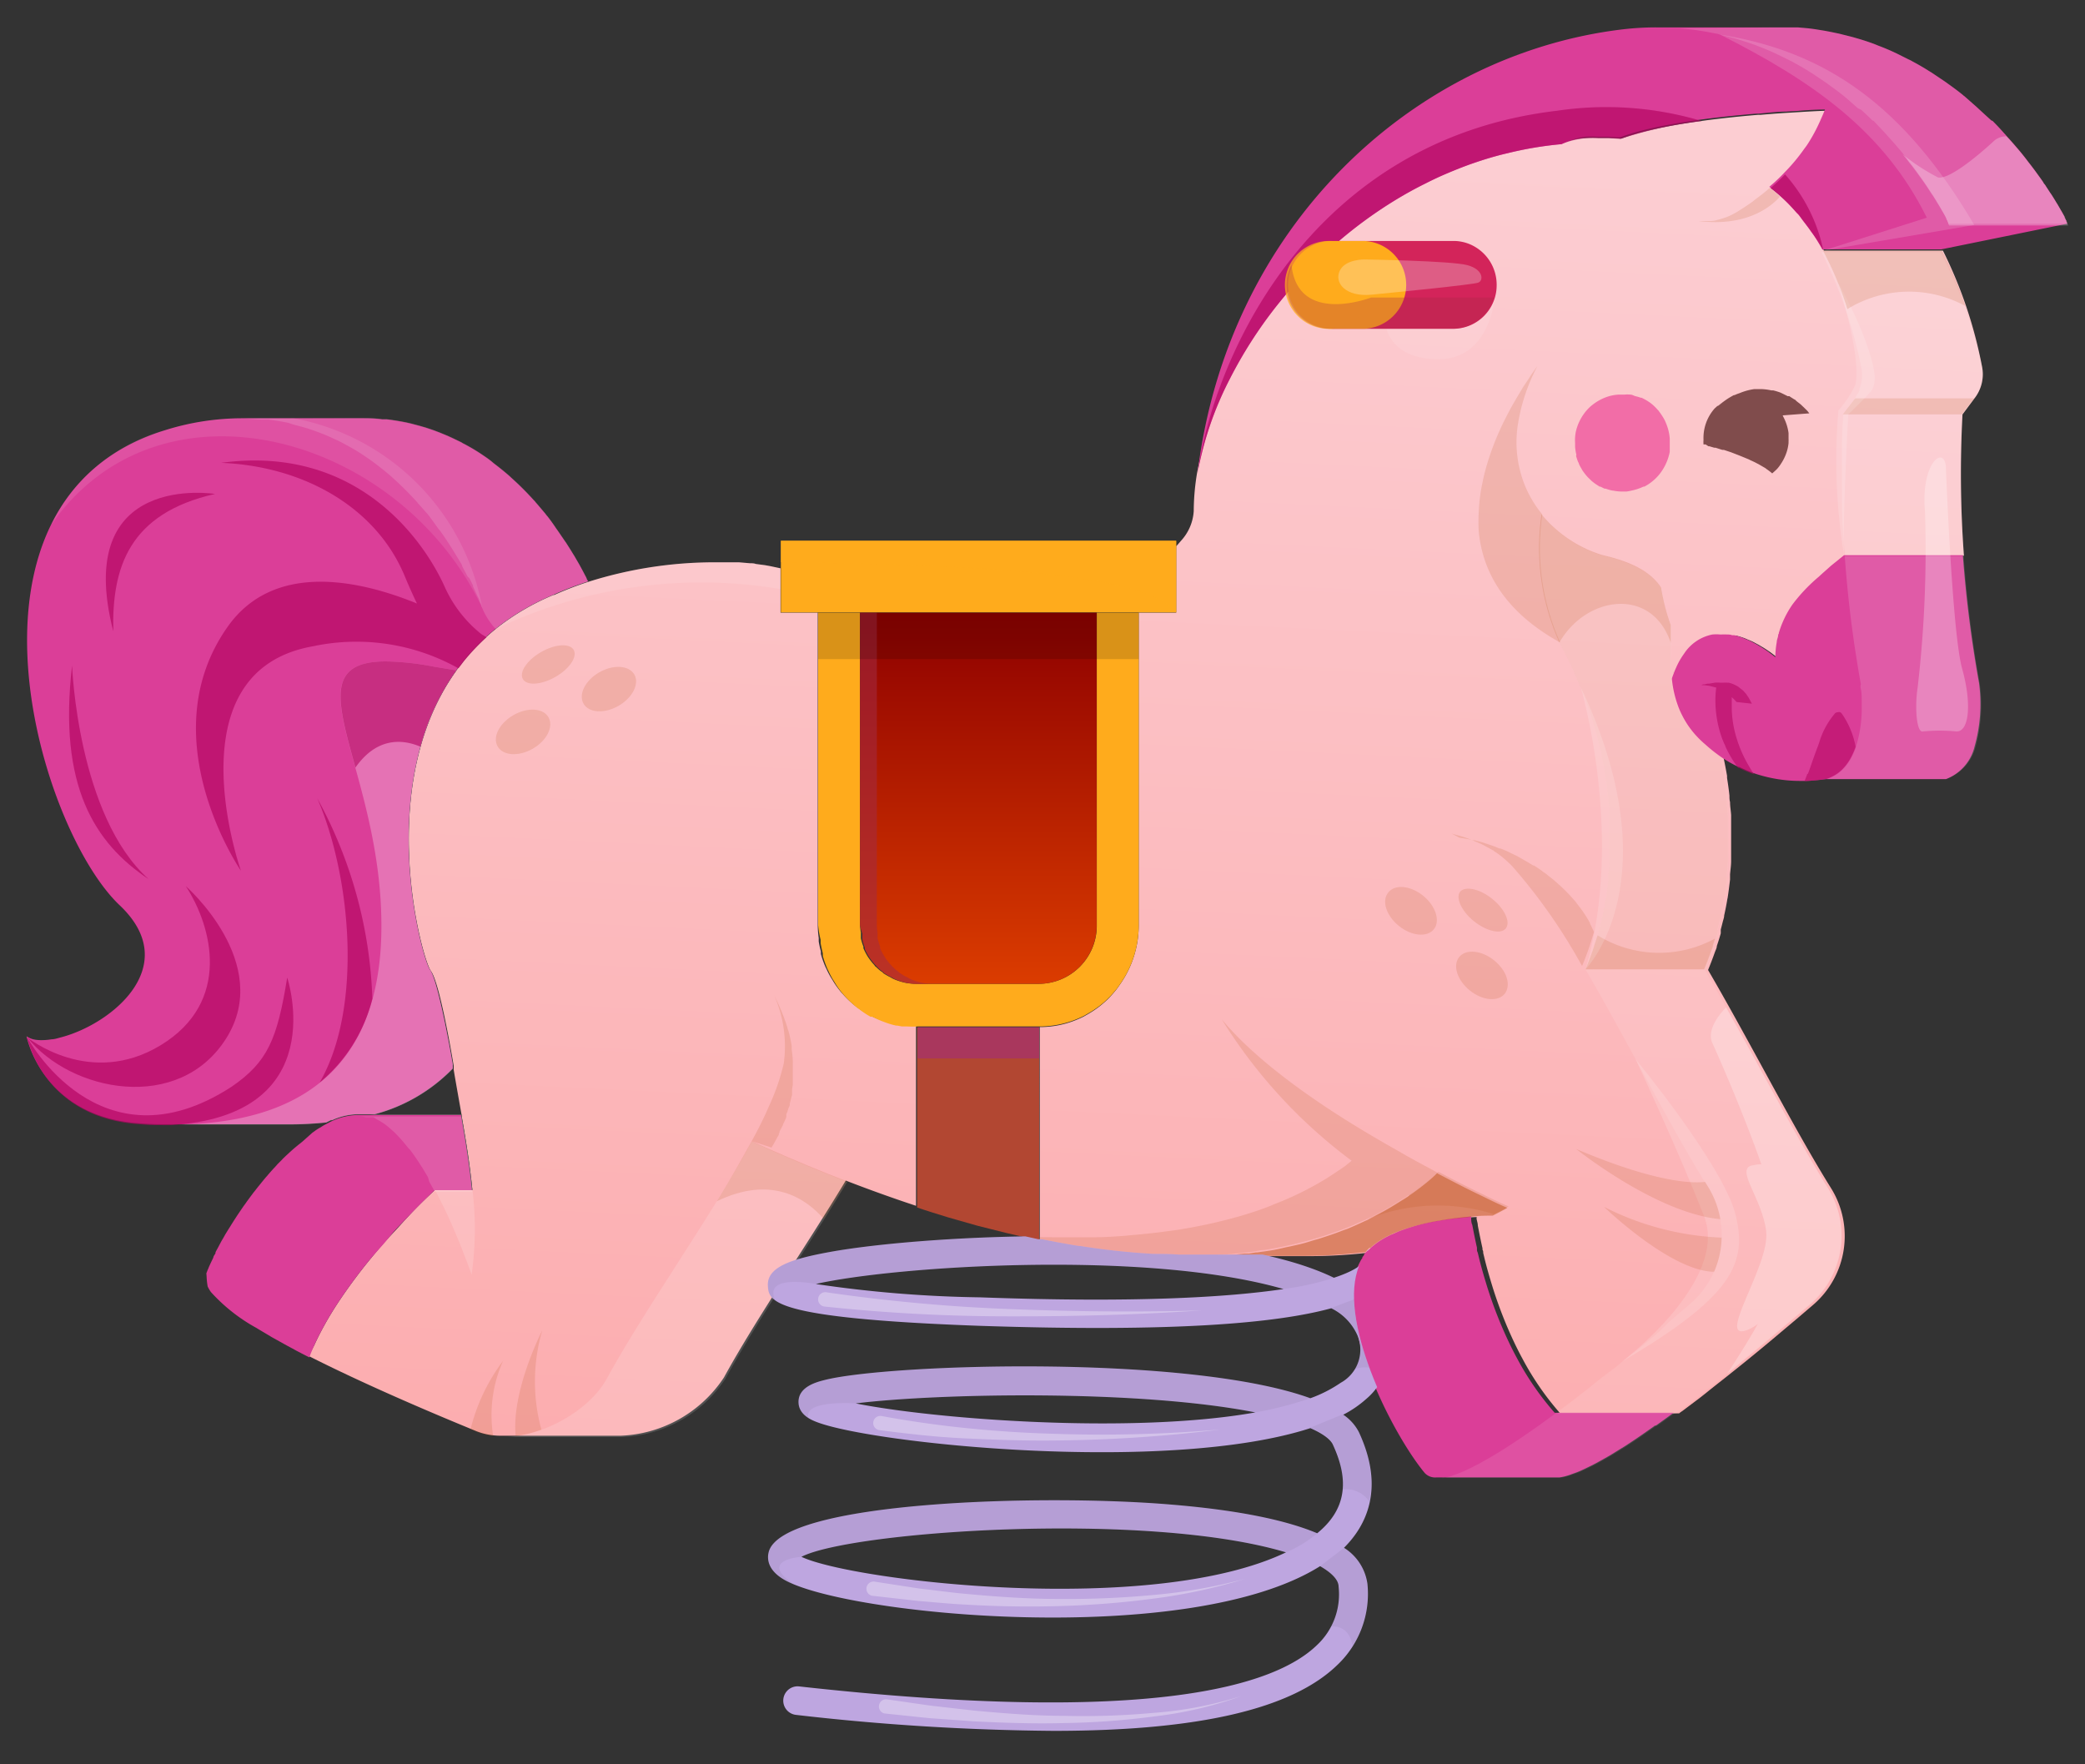 <?xml version="1.0" encoding="UTF-8"?> <svg xmlns="http://www.w3.org/2000/svg" xmlns:xlink="http://www.w3.org/1999/xlink" id="Слой_1" data-name="Слой 1" viewBox="0 0 173.58 146.85"><rect x="0" y="0" width="173.58" height="146.85" fill="#333333" stroke="none"/> <defs> <style>.cls-1{fill:none;}.cls-2{fill:url(#Безымянный_градиент_340);}.cls-3{fill:url(#Безымянный_градиент_329);}.cls-4{opacity:0.15;}.cls-5{fill:#b54805;}.cls-6{fill:#fff;}.cls-7{fill:#5d5d5d;}.cls-8{fill:#db3e98;}.cls-9{opacity:0.27;}.cls-10{fill:#ffab1c;}.cls-11{fill:url(#Безымянный_градиент_308);}.cls-12{opacity:0.55;}.cls-13{fill:#a32943;}.cls-14{fill:#b24732;}.cls-15{opacity:0.45;}.cls-16{opacity:0.1;}.cls-17{opacity:0.05;}.cls-18{opacity:0.7;}.cls-19{fill:#b50563;}.cls-20{fill:#804c4c;}.cls-21{fill:#f26da7;}.cls-22{opacity:0.6;}.cls-23{opacity:0.62;}.cls-24{fill:#d3245a;}.cls-25{opacity:0.75;}.cls-26{opacity:0.3;}.cls-27{fill:#a32980;}.cls-28{clip-path:url(#clip-path);}.cls-29{fill:#bea6e0;}.cls-30{opacity:0.32;}.cls-31{opacity:0.26;}</style> <linearGradient id="Безымянный_градиент_340" x1="127.91" y1="13.78" x2="122.21" y2="133.54" gradientUnits="userSpaceOnUse"> <stop offset="0" stop-color="#fccdd2"></stop> <stop offset="1" stop-color="#fcaaac"></stop> </linearGradient> <linearGradient id="Безымянный_градиент_329" x1="55.67" y1="10.34" x2="49.96" y2="130.1" xlink:href="#Безымянный_градиент_340"></linearGradient> <linearGradient id="Безымянный_градиент_308" x1="81.46" y1="81.92" x2="81.46" y2="50.98" gradientUnits="userSpaceOnUse"> <stop offset="0" stop-color="#db3c00"></stop> <stop offset="1" stop-color="#8e0000"></stop> </linearGradient> <clipPath id="clip-path"> <path class="cls-1" d="M62.58,95h0l1.35.61h0q3.42,1.51,6.6,2.74,3,1.17,5.85,2.1h0l.56.18-.59-.18c.88.29,1.73.55,2.57.81l.84.24,1.65.47,1,.25,1.43.36,1,.23,1,.22.58.13.12,0h0l.18,0h0c.93.19,1.83.35,2.71.5l.4.07h.07l-.37-.07a61.08,61.08,0,0,0,6.43.72h0c.75,0,1.46,0,2.17.06l.58,0h0l.5,0v0h9.39a43.48,43.48,0,0,0,5.14-.32A2.73,2.73,0,0,1,114,104h0a2.71,2.71,0,0,0-.24.25l0,0h0l-.09.1,0,.07-.07.09-.07.09,0,.06-.06.09a1.07,1.07,0,0,0-.11.19c-2.26,4.12,2,13,4.87,17v24.58H61.8V96.42C62.06,96,62.34,95.49,62.58,95Z"></path> </clipPath> </defs> <title>toy</title> <path class="cls-2" d="M89.36,85a8.47,8.47,0,0,0,.87-.38l.5-.29a8.23,8.23,0,0,0,.78-.53,9.63,9.63,0,0,0,.83-.73l0,0c.18-.2.36-.4.53-.61s.24-.32.36-.49A8.55,8.55,0,0,0,94.8,77V51h3.12V45.47c.14-.14.26-.29.39-.44a4,4,0,0,0,1.07-2.48,19.66,19.66,0,0,1,.28-3.19,27.9,27.9,0,0,1,2.67-7.82,36.47,36.47,0,0,1,3.93-6.13c.36-.45.73-.9,1.12-1.35s.71-.8,1.08-1.2,1-1,1.47-1.46,1-.95,1.54-1.4a36.5,36.5,0,0,1,4.6-3.34c.41-.25.83-.49,1.25-.73s.84-.45,1.28-.67.87-.43,1.31-.63c.79-.35,1.61-.67,2.44-1l.28-.11q.7-.24,1.41-.45c.48-.14,1-.27,1.44-.38h0c.65-.16,1.3-.29,2-.41l.5-.08c.67-.11,1.34-.2,2-.26h0a6.63,6.63,0,0,1,2.16-.46,9.39,9.39,0,0,1,.95,0h0l.88,0,1,.06h0l.26-.09c2.79-1,7.41-1.58,11.12-1.89l.2,0c.81-.07,1.59-.13,2.28-.17l1-.06c1.25-.08,2.08-.11,2.24-.11-.11.29-.23.57-.36.85a1.11,1.11,0,0,1-.07.16,13.75,13.75,0,0,1-1,1.85c-.1.16-.22.31-.33.46h0a15,15,0,0,1-1.55,1.86,15.34,15.34,0,0,1-1.32,1.25h0a14.1,14.1,0,0,1,2.13,2c.08.1.18.18.27.28l.14.19.16.22.06.08,0,0c.22.29.44.56.65.87.33.49.65,1,1,1.57h9.9A37.08,37.08,0,0,1,165,30.48a3.25,3.25,0,0,1-.62,2.68l-1,1.34a93,93,0,0,0,.12,11.76h-9.89l-1.09.88c-.35.29-.7.59-1,.9a14,14,0,0,0-2.09,2.37,8.29,8.29,0,0,0-1.13,2.36h0v0h0l0,.06c0,.08-.05.16-.07.24s-.08.29-.1.45a7.49,7.49,0,0,0-.12,1.27l0,0-.1-.08-.09-.08-.26-.2-.17-.13-.34-.23-.25-.16-.41-.24-.3-.16a4.12,4.12,0,0,0-.52-.24l-.3-.13a6,6,0,0,0-.72-.22l-.18,0c-.14,0-.29,0-.43-.06h0a3.44,3.44,0,0,0-.45,0h-.11a3.56,3.56,0,0,0-.65,0h0a3.8,3.8,0,0,0-.77.24,3.88,3.88,0,0,0-1.09.75,4.53,4.53,0,0,0-.5.61h0a.56.56,0,0,0,0,.08,6.63,6.63,0,0,0-.62,1.1c-.12.26-.22.54-.33.84,0,.05,0,.09,0,.14a9.1,9.1,0,0,0,.61,2.48,12.73,12.73,0,0,1-.66-5.57c-.08,2.55-.27,5.37,2.2,7.93h0c.14.15.29.29.44.43l.22.19a13,13,0,0,0,1.26,1c.11.5.2,1,.29,1.5,0,.06,0,.12,0,.18.08.49.15,1,.2,1.47,0,.18,0,.36.05.54,0,.37.07.73.09,1.09,0,.21,0,.41,0,.62s0,.67,0,1,0,.41,0,.62l0,1c0,.19,0,.38,0,.57,0,.38-.06.75-.09,1.12,0,.15,0,.29,0,.43-.06.52-.12,1-.2,1.52a2.38,2.38,0,0,0-.05.26c-.07.41-.15.81-.24,1.21,0,.17-.07.34-.11.5s-.11.44-.17.66a.85.85,0,0,0,0,.17.83.83,0,0,0,0,.15c-.1.36-.21.71-.33,1.06,0,.17-.1.34-.16.51-.18.51-.37,1-.57,1.49h0l0,0c3.5,6,7.18,13.27,10.23,18.15a7.55,7.55,0,0,1-1.44,9.69l-1.3,1.11-.45.38-.94.79-.58.49-.9.75-.63.52-.92.75-.66.53-.94.75-.65.51c-.34.27-.68.54-1,.8l-.56.44-1.33,1-.27.19-.07.06h-9.9a23.78,23.78,0,0,1-3.13-4.53c-.43-.79-.81-1.59-1.16-2.39a35.86,35.86,0,0,1-1.3-3.47c-.23-.74-.44-1.45-.61-2.11-.08-.3-.14-.58-.21-.85,0-.1,0-.18-.06-.27l0-.12c-.16-.72-.29-1.37-.39-1.9v0c0-.18-.06-.34-.09-.49s0-.15,0-.21c-.6,0-1.22.12-1.85.21-2.43.34-5,1-6.49,2.37l-.08,0-.1.1v0h0a2.73,2.73,0,0,0-.23.25,43.48,43.48,0,0,1-5.14.32H99.23v0l-.5,0h0l-.58,0c-.71,0-1.42,0-2.17-.06h0a61.08,61.08,0,0,1-6.43-.72l.37.07h-.07l-.4-.07c-.88-.15-1.78-.31-2.71-.5h0l-.18,0h0v-2.66h0V85.5h0A7.88,7.88,0,0,0,89.36,85Z"></path> <path class="cls-3" d="M26.16,112c.17-.38.36-.77.56-1.15s.46-.85.71-1.27.51-.83.79-1.25a43.78,43.78,0,0,1,2.72-3.65c.51-.62,1-1.22,1.54-1.78s1-1.09,1.45-1.57c.91-1,1.71-1.73,2.26-2.25h3.14c-.19-1.91-.49-3.86-.84-5.84l-.06-.36v-.06h0c-.22-1.25-.45-2.51-.66-3.77h0v0s0-.14,0-.33c-.25-1.49-1.21-7-1.9-7.89S31.07,65.44,38,55.81c.18-.25.38-.5.57-.75a18.13,18.13,0,0,1,2.7-2.7,20.08,20.08,0,0,1,4.81-2.83l.06,0h0a27.32,27.32,0,0,1,2.89-1.11h0a34.85,34.85,0,0,1,10.48-1.61c.53,0,1,0,1.53,0l.47,0,.93.08c.17,0,.33,0,.49.06l.76.1.44.08.85.18V51h3.1V77a7.73,7.73,0,0,0,.08,1.08c0,.1,0,.19,0,.29a7.65,7.65,0,0,0,.18.83c0,.07,0,.15,0,.22a8,8,0,0,0,.35,1,2,2,0,0,0,.1.21,7,7,0,0,0,.37.72l.15.24a6.77,6.77,0,0,0,.57.83h0c.09.12.2.24.3.35h0a7.55,7.55,0,0,0,.81.79,5.57,5.57,0,0,0,.56.43,7.18,7.18,0,0,0,2,1l.06,0,0,0a9.3,9.3,0,0,0,1.31.33h0l.17,0,.17,0h0a7.77,7.77,0,0,0,1,.06h0v15q-2.82-.93-5.85-2.1c-3.25,5.42-7.43,11.44-10.14,16.39a10.8,10.8,0,0,1-8.59,4.85h-9.9a5.56,5.56,0,0,1-2.1-.37c-4.06-1.66-9.52-4-14.07-6.31h0C25.87,112.62,26,112.28,26.16,112Z"></path> <g class="cls-4"> <path class="cls-5" d="M64,92.13a18.49,18.49,0,0,0,1.25-3.6,10.54,10.54,0,0,0-.83-5.75l.08.17c.2.4.38.8.54,1.19.07.15.12.3.18.44.13.35.25.69.34,1,0,.09.07.19.09.28a12,12,0,0,1,.26,1.21c0,.11,0,.22,0,.33a7,7,0,0,1,.09.9,2.64,2.64,0,0,1,0,.29c0,.36,0,.71,0,1.06,0,.07,0,.15,0,.22s0,.31,0,.46v0l-.06.33c0,.09,0,.17,0,.26V91s0,.09,0,.13-.09.34-.13.51l-.06.23v0a.19.19,0,0,0,0,.08c0,.11-.07.21-.11.31l-.09.29-.09.21a.88.88,0,0,1,0,.15l0,.08-.09.23-.19.4c0,.08-.07.16-.1.23l-.18.34,0,.08-.06.1,0,.09-.21.37-.08.15,0,0-.23.4-.09.15h0L62.58,95l1.35.61h0L62.58,95h0C63.13,94,63.6,93.06,64,92.13Z"></path> </g> <g class="cls-4"> <path class="cls-6" d="M39.26,106.15c0-.08-.26-.79-.68-1.85-.11-.3-.24-.64-.39-1-.22-.53-.47-1.12-.74-1.73s-.59-1.25-.92-1.9c-.11-.22-.22-.44-.34-.65h3.14A27.29,27.29,0,0,1,39.26,106.15Z"></path> </g> <g class="cls-4"> <path class="cls-6" d="M50.51,114.78c3.29-6,8.74-13.58,12.07-19.74h0l1.35.61h0q3.42,1.51,6.6,2.74c-3.25,5.42-7.43,11.44-10.14,16.39a10.8,10.8,0,0,1-8.59,4.85h-9.9C45.15,119.63,49.06,117.43,50.51,114.78Z"></path> </g> <g class="cls-4"> <path class="cls-5" d="M59.68,100h0c1.06-1.71,2-3.38,2.9-5h0l1.35.61h0q3.42,1.51,6.6,2.74c-.62,1-1.27,2.08-1.94,3.14C67.1,99.76,64.22,97.8,59.68,100Z"></path> </g> <path class="cls-7" d="M31.75,77.48c.17-13.47-8-22.42.39-22.42a22.77,22.77,0,0,1,3.94.43l1.92.32c-6.93,9.63-2.83,24.11-2.2,24.93s1.65,6.4,1.9,7.89c0,.19,0,.29,0,.33a14.09,14.09,0,0,1-6.51,3.81h-1.4a5.31,5.31,0,0,0-2.13.49h0l-.11,0-.38.19h0a31.21,31.21,0,0,1-3.18.16h-9.9C22,93.67,31.58,91.24,31.75,77.48Z"></path> <path class="cls-7" d="M31.23,92.77h7.19v.06l.06.36c.35,2,.65,3.93.84,5.84H36.19c-.14-.28-.3-.55-.45-.82L35.63,98l-.47-.79a.61.61,0,0,0-.07-.1q-.21-.34-.45-.69l-.1-.15c-.14-.19-.27-.38-.41-.56L34,95.58l-.1-.12c-.16-.2-.32-.4-.48-.58l-.09-.1c-.18-.2-.37-.39-.55-.57l-.13-.11c-.18-.17-.36-.32-.54-.46l0,0c-.18-.13-.36-.24-.54-.35l0,0-.07,0-.1,0L31.08,93,30.89,93l-.17,0-.1,0-.14,0h-.05a2.22,2.22,0,0,0-.51-.06Z"></path> <path class="cls-7" d="M30,34.8c.62,0,1.21,0,1.8.09l.39,0c.57.07,1.12.16,1.66.27h0l.39.09.75.2.48.14.68.23.47.18.63.26.46.21.6.29a1.71,1.71,0,0,1,.23.13l.16.08c.43.23.84.47,1.24.73l.15.1c.36.24.71.48,1,.74l.26.2c.36.28.72.57,1.06.87l.16.15c.3.27.59.54.87.82l.21.21c.31.31.6.63.89.94a1.46,1.46,0,0,0,.16.19l.71.84a1.56,1.56,0,0,0,.16.2c.25.32.49.65.72,1l.15.21.56.82.12.17c.2.31.39.61.57.91l.12.19.44.76.07.13c.15.27.29.54.42.79l.09.17c0,.09.09.18.13.27a27.32,27.32,0,0,0-2.89,1.11h0l0,0h0a20.08,20.08,0,0,0-4.81,2.83,6.23,6.23,0,0,1-1.12-1.75l-.07-.17,0-.06L39.91,50v0c0-.13-.12-.28-.19-.44l-.06-.13c-.08-.19-.17-.38-.28-.6l0-.08c-.09-.2-.2-.41-.31-.63L38.93,48c-.13-.26-.27-.52-.42-.79L38.44,47,38,46.27l-.12-.19c-.18-.3-.37-.6-.57-.91A1.63,1.63,0,0,1,37.2,45c-.18-.27-.37-.55-.57-.82L36.48,44q-.34-.48-.72-1l-.16-.2L34.89,42a1.46,1.46,0,0,1-.16-.19c-.28-.31-.58-.63-.89-.94l-.21-.21c-.28-.28-.57-.55-.87-.82l-.16-.15c-.34-.3-.7-.59-1.06-.87l-.26-.2c-.34-.26-.69-.5-1.05-.74l-.15-.1c-.4-.26-.81-.5-1.24-.73l-.14-.08-.25-.13c-.19-.1-.39-.2-.6-.29l-.46-.21c-.2-.09-.41-.18-.63-.26l-.47-.18-.68-.23-.48-.14-.75-.2L24,35.21H24c-.54-.11-1.09-.2-1.66-.27l-.39,0c-.58,0-1.18-.09-1.8-.09Z"></path> <path class="cls-8" d="M17.18,106l.12-.31a1.08,1.08,0,0,0,.08-.19c.11-.25.24-.52.38-.81,0-.11.12-.24.18-.36l0-.08.06-.12h0l0,0,.17-.31a.75.75,0,0,1-.07.12.75.75,0,0,0,.07-.12l0,0,.2-.38.12-.21-.12.21,0,0c.06-.11.12-.22.19-.33l-.09.15.09-.15,0,0,.22-.39a1.4,1.4,0,0,0,.1-.16,1.4,1.4,0,0,1-.1.16l0,0,.21-.34-.05.08.05-.08,0,0c.08-.13.17-.26.25-.4l.12-.19.12-.19,0,0,.26-.4.12-.18.15-.22,0,0,.28-.41.12-.16.16-.23,0,0,.31-.42.1-.13a2.35,2.35,0,0,1,.19-.25l0,0,.32-.41.1-.12.2-.25,0,0,.33-.4.1-.11.22-.26h0l.35-.39.09-.09.23-.26h0l.37-.37.07-.08.25-.24h0l.39-.36,0,0,.28-.25h0l.4-.33,0,0,.29-.23h0L26,94.3l0,0,.25-.18h0a4.57,4.57,0,0,1,.47-.29l.07-.05.18-.11h0l.23-.12c.16-.08.31-.17.47-.24h0a5.31,5.31,0,0,1,2.13-.49h8.58v.06l.06.36c.35,2,.65,3.93.84,5.84H36.19c-.55.52-1.35,1.29-2.26,2.25-.46.48-1,1-1.45,1.57s-1,1.16-1.54,1.78a43.78,43.78,0,0,0-2.72,3.65,27.38,27.38,0,0,0-1.5,2.52c-.2.38-.39.77-.56,1.15s-.29.67-.41,1l-1.06-.55-.4-.22-.43-.23-.17-.09.17.09-1.24-.69-.28-.17-.12-.07-.74-.44-.11-.07a14.54,14.54,0,0,1-3.81-3l0,0a3.22,3.22,0,0,1-.27-.46v0h0a6.07,6.07,0,0,1-.09-.84Z"></path> <g class="cls-4"> <path class="cls-6" d="M35.63,98l-.47-.79a.61.61,0,0,0-.07-.1q-.21-.34-.45-.69l-.1-.15c-.14-.19-.27-.38-.41-.56L34,95.58l-.1-.12c-.16-.2-.32-.4-.48-.58l-.09-.1c-.18-.2-.37-.39-.55-.57l-.13-.11c-.18-.17-.36-.32-.54-.46l0,0c-.18-.13-.36-.24-.54-.35l0,0-.17-.09L31.08,93,30.89,93l-.17,0-.1,0-.19,0a2.22,2.22,0,0,0-.51-.06h8.5v.06l.06.36c.35,2,.65,3.93.84,5.84H36.19c-.14-.28-.3-.55-.45-.82Z"></path> </g> <path class="cls-8" d="M2.77,86.52h0a3,3,0,0,0,.68.07,5.09,5.09,0,0,0,.84-.07c.26,0,.53-.1.81-.17,4.25-1.12,10.16-6,4.85-11C3.19,68.93-4.89,41.58,13.72,35.82a21.46,21.46,0,0,1,6.38-1H30c.62,0,1.21,0,1.8.09l.39,0c.57.07,1.12.16,1.66.27h0l.39.09.75.2.48.14.68.23.47.18.63.26.46.21.6.29a1.71,1.71,0,0,1,.23.13l.16.08c.43.23.84.47,1.24.73l.15.1c.36.24.71.48,1,.74l.26.2c.36.28.72.57,1.06.87l.16.15c.3.27.59.54.87.82l.21.21c.31.31.6.63.89.94a1.46,1.46,0,0,0,.16.19l.71.84a1.56,1.56,0,0,0,.16.2c.25.32.49.65.72,1l.15.21.56.82.12.17c.2.31.39.61.57.91l.12.19.44.76.07.13c.15.27.29.54.42.79l.09.17c0,.09.09.18.13.27a27.32,27.32,0,0,0-2.89,1.11h0l0,0h0a20.08,20.08,0,0,0-4.81,2.83,18.13,18.13,0,0,0-2.7,2.7c-.19.25-.39.5-.57.75-6.93,9.63-2.83,24.11-2.2,24.93s1.65,6.4,1.9,7.89c0,.19,0,.29,0,.33a14.09,14.09,0,0,1-6.51,3.81h-1.4a5.31,5.31,0,0,0-2.13.49h0l-.11,0-.38.19h0a31.21,31.21,0,0,1-3.18.16h-9.9c-.78,0-1.56,0-2.3-.07-8.07-.44-9.5-6.91-9.57-7.25A1.91,1.91,0,0,0,2.77,86.52Z"></path> <g class="cls-4"> <path class="cls-6" d="M40.08,50.44l0-.06L39.91,50v0c0-.13-.12-.28-.19-.44l-.06-.13c-.08-.19-.17-.38-.28-.6a.3.3,0,0,0,0-.08c-.09-.2-.2-.41-.31-.63L38.93,48c-.13-.26-.27-.52-.42-.79L38.44,47,38,46.27l-.12-.19c-.18-.3-.37-.6-.57-.91A1.63,1.63,0,0,1,37.2,45c-.18-.27-.37-.55-.57-.82L36.48,44q-.34-.48-.72-1l-.16-.2L34.89,42a1.46,1.46,0,0,1-.16-.19c-.28-.31-.58-.63-.89-.94l-.21-.21c-.28-.28-.57-.55-.87-.82l-.16-.15c-.34-.3-.7-.59-1.06-.87l-.26-.2c-.34-.26-.69-.5-1.05-.74l-.15-.1c-.4-.26-.81-.5-1.24-.73l-.39-.21c-.19-.1-.39-.2-.6-.29l-.46-.21c-.2-.09-.41-.18-.63-.26l-.47-.18-.68-.23-.48-.14-.75-.2L24,35.2c-.54-.11-1.09-.2-1.66-.27l-.39,0c-.58,0-1.18-.09-1.8-.09H30c.62,0,1.21,0,1.8.09l.39,0c.57.07,1.12.16,1.66.27h0l.39.09.75.2.48.14.68.23.47.18.63.26.46.21.6.29a1.71,1.71,0,0,1,.23.13l.16.08c.43.23.84.47,1.24.73l.15.1c.36.24.71.48,1,.74l.26.2c.36.28.72.57,1.06.87l.16.15c.3.27.59.54.87.82l.21.21c.31.31.6.63.89.94a1.46,1.46,0,0,0,.16.19l.71.84a1.56,1.56,0,0,0,.16.2c.25.32.49.65.72,1l.15.21.56.82.12.17c.2.31.39.61.57.91l.12.19.44.76.07.13c.15.27.29.54.42.79l.09.17c0,.09.09.18.13.27a27.32,27.32,0,0,0-2.89,1.11h0l0,0h0a20.08,20.08,0,0,0-4.81,2.83,6.23,6.23,0,0,1-1.12-1.75Z"></path> </g> <g class="cls-9"> <path class="cls-6" d="M31.75,77.48c.17-13.47-8-22.42.39-22.42a22.77,22.77,0,0,1,3.94.43l1.92.32c-6.93,9.63-2.83,24.11-2.2,24.93s1.65,6.4,1.9,7.89c0,.19,0,.29,0,.33a14.09,14.09,0,0,1-6.51,3.81h-1.4a5.31,5.31,0,0,0-2.13.49h0l-.11,0-.38.19h0a31.21,31.21,0,0,1-3.18.16h-9.9C22,93.67,31.58,91.24,31.75,77.48Z"></path> </g> <path class="cls-10" d="M71.6,51V77a4.48,4.48,0,0,0,.07.64c0,.08,0,.16,0,.24s0,.16,0,.23a3.94,3.94,0,0,0,.21.69c0,.05,0,.1,0,.14a5.22,5.22,0,0,0,.39.74l.12.17a5.17,5.17,0,0,0,.42.51c0,.05.09.11.14.15a4,4,0,0,0,.44.38c.06,0,.12.11.18.15l.13.08a4.36,4.36,0,0,0,.42.23l.19.11.2.09a5.19,5.19,0,0,0,.79.25h0a4.59,4.59,0,0,0,1,.1H86.51a4.84,4.84,0,0,0,4.8-4.9V51H94.8V77a8.55,8.55,0,0,1-1.53,4.9c-.12.17-.23.34-.36.49s-.35.41-.53.61l0,0a9.63,9.63,0,0,1-.83.73,8.23,8.23,0,0,1-.78.53l-.5.29a8.17,8.17,0,0,1-3.72.9H76.4a8.25,8.25,0,0,1-.86,0l-.11,0-.17,0-.17,0-.38-.07h0l-.1,0a6.5,6.5,0,0,1-.86-.25l-.27-.1a7.84,7.84,0,0,1-.72-.32l-.14-.07-.06,0-.09,0a7.57,7.57,0,0,1-.76-.49l-.18-.14a3.47,3.47,0,0,1-.38-.29l-.24-.22a1.8,1.8,0,0,1-.2-.19c-.13-.12-.25-.25-.37-.38h0c-.1-.11-.21-.23-.3-.35h0a6.77,6.77,0,0,1-.57-.83l-.15-.24a7,7,0,0,1-.37-.72,2,2,0,0,1-.1-.21,8,8,0,0,1-.35-1c0-.07,0-.15,0-.22-.07-.27-.13-.55-.18-.83,0-.1,0-.19,0-.29A7.85,7.85,0,0,1,68.11,77V51Z"></path> <path class="cls-11" d="M78,51h13.3V77a4.84,4.84,0,0,1-4.8,4.9H76.4a4.59,4.59,0,0,1-1-.1h0a5.19,5.19,0,0,1-.79-.25l-.2-.09-.19-.11a4.36,4.36,0,0,1-.42-.23l-.13-.08c-.06,0-.12-.1-.18-.15a4,4,0,0,1-.44-.38s-.09-.1-.14-.15a5.17,5.17,0,0,1-.42-.51l-.12-.17A5.22,5.22,0,0,1,72,79s0-.09,0-.14a3.94,3.94,0,0,1-.21-.69c0-.07,0-.15,0-.23s0-.16,0-.24A4.48,4.48,0,0,1,71.6,77V51H78Z"></path> <g class="cls-12"> <path class="cls-13" d="M73,51V77a4.48,4.48,0,0,0,.06.64c0,.08,0,.16,0,.24s0,.16,0,.23a7,7,0,0,0,.21.69c0,.05,0,.1,0,.14a5.29,5.29,0,0,0,.4.74,1.63,1.63,0,0,0,.11.17,5.17,5.17,0,0,0,.42.51c.05.05.09.11.14.15a4.11,4.11,0,0,0,.45.38,1.3,1.3,0,0,0,.18.15l.13.08a2.82,2.82,0,0,0,.42.23l.18.11.2.09a5.57,5.57,0,0,0,.79.25h0a4.46,4.46,0,0,0,1,.1H76.4a4.59,4.59,0,0,1-1-.1h0a5.19,5.19,0,0,1-.79-.25l-.2-.09-.19-.11a4.36,4.36,0,0,1-.42-.23l-.13-.08c-.06,0-.12-.1-.18-.15a4,4,0,0,1-.44-.38s-.09-.1-.14-.15a5.17,5.17,0,0,1-.42-.51l-.12-.17A5.22,5.22,0,0,1,72,79s0-.09,0-.14a3.94,3.94,0,0,1-.21-.69c0-.07,0-.15,0-.23s0-.16,0-.24A4.48,4.48,0,0,1,71.6,77V51Z"></path> </g> <path class="cls-14" d="M86.51,85.5v15.07h0v2.66l-.12,0-.58-.13-1-.22-1-.23-1.43-.36-1-.25-1.65-.47-.84-.24c-.84-.26-1.69-.52-2.57-.81l.59.18-.56-.18h0v-15H86.51Z"></path> <polygon class="cls-10" points="97.92 45.03 97.92 45.48 97.92 50.98 94.8 50.98 94.8 50.98 91.31 50.98 81.5 50.98 78.01 50.98 74.91 50.98 71.6 50.98 68.11 50.98 65.01 50.98 65.01 47.35 65.01 47.23 65.01 46.78 65.01 45.03 74.91 45.03 97.92 45.03"></polygon> <g class="cls-4"> <path class="cls-5" d="M88.9,103c.74,0,1.45,0,2.15,0,.93,0,1.84-.07,2.7-.13l.46-.05c.76-.06,1.5-.14,2.2-.22l1.57-.21a43.46,43.46,0,0,0,5.29-1.16c1-.3,2-.62,2.86-1a26.35,26.35,0,0,0,4.29-2.12c.57-.36,1.07-.7,1.51-1l.6-.48a42.64,42.64,0,0,1-10.82-11.78c2.85,3.46,7.88,7,12.72,9.83h0c.66.39,1.31.76,1.95,1.12l.74.43,0,0,.69.38.16.09,1.54.83.2.11a22.51,22.51,0,0,1-2.22,1.74l-.16.12h0l-.07,0c-.23.16-.49.31-.73.46a25.75,25.75,0,0,1-2.61,1.46l-.57.26c-.42.19-.85.38-1.3.56l-.79.29c-.41.15-.83.29-1.27.43l-.9.26c-.44.13-.89.24-1.35.35l-1,.22c-.48.1-1,.19-1.5.27-.33,0-.66.11-1,.15s-.58.06-.87.09l-.91.1-.92.08c-.92.06-1.88.09-2.87.1h0l-.58,0c-.71,0-1.42,0-2.17-.06h0a61.08,61.08,0,0,1-6.43-.72l.37.07h-.07l-.4-.07c-.88-.15-1.78-.31-2.71-.5h0l-.18,0h0v-.31C87.33,103,88.13,103,88.9,103Z"></path> </g> <g class="cls-4"> <path class="cls-5" d="M123.11,44.28a13.47,13.47,0,0,1,0-1.68,14.63,14.63,0,0,1,.32-2.48c.11-.55.25-1.08.41-1.61a23.24,23.24,0,0,1,1.5-3.7c.23-.45.46-.89.7-1.3s.55-.94.81-1.36l.44-.66.2-.31c.18-.25.34-.49.5-.7a15.5,15.5,0,0,0-1.62,4.83,9.59,9.59,0,0,0,.65,5.27,9.42,9.42,0,0,0,1.38,2.25,19.21,19.21,0,0,0,1.49,10.66C125.27,50.94,123.45,47.63,123.11,44.28Z"></path> </g> <g class="cls-4"> <path class="cls-5" d="M121.49,69.73l.77.13.37.09.12,0,.62.16.43.14h0l.58.2h0l.44.18h0l.09,0,.46.19h0c.15.06.29.14.44.21l.5.24,0,0,.42.24.5.29.41.25.07,0c.13.09.27.17.4.27a3.18,3.18,0,0,1,.37.27l.1.06.11.08.23.19.4.31.26.23s0,0,0,0l.37.33.28.27c.12.11.23.23.34.34l0,0,.23.25.31.35.1.12,0,0,.07.1.27.35.19.26.25.37.15.24c.08.13.15.26.22.39s0,0,0,.05a1.09,1.09,0,0,1,.08.15c.1.19.18.38.26.56-.15.49-.3,1-.46,1.45s-.34.93-.53,1.38a46.59,46.59,0,0,0-5.76-8.25,9.52,9.52,0,0,0-.74-.7,6.51,6.51,0,0,0-.84-.62s0-.05-.08-.06l-.21-.12-.59-.32c-.27-.14-.56-.26-.86-.38l-.4-.16a9.82,9.82,0,0,0-1.09-.33l-.29-.09h0Z"></path> </g> <g class="cls-4"> <path class="cls-6" d="M153.34,42.06a2.09,2.09,0,0,0,0-.25c0-.52,0-1,0-1.55h0V38.67c0-.42,0-.83,0-1.25h0c0-.88.05-1.77.1-2.66v-.13a.57.57,0,0,0,0-.13l0,0,.23-.3.74-.95,0-.05c.07-.09.11-.19.17-.28h0l0,0,0,0c0-.08.1-.15.14-.23a1.57,1.57,0,0,0,.09-.23l0-.1h0a3.1,3.1,0,0,0,.15-1.76,37.44,37.44,0,0,0-3.32-9.61h9.9A37.08,37.08,0,0,1,165,30.48a3.25,3.25,0,0,1-.62,2.68l-1,1.34a93,93,0,0,0,.12,11.76h-9.89l-1.09.88,1.09-.88C153.45,44.92,153.38,43.5,153.34,42.06Z"></path> </g> <path class="cls-8" d="M139.2,56.44c.11-.3.21-.58.33-.84a6.2,6.2,0,0,1,.67-1.18h0a3.66,3.66,0,0,1,2.36-1.6h0a3.56,3.56,0,0,1,.65,0h.11a3.44,3.44,0,0,1,.45,0h0c.14,0,.29,0,.43.06l.18,0a6,6,0,0,1,.72.22l.3.13a4.12,4.12,0,0,1,.52.24l.3.16.41.24.25.16.34.23.17.13.2.15.11.09,0,0,.1.08,0,0h0a7.49,7.49,0,0,1,.12-1.27c0-.16.07-.3.1-.45s0-.16.07-.24l0-.06h0v0h0a8.29,8.29,0,0,1,1.13-2.36A14,14,0,0,1,151.43,48c.33-.31.68-.61,1-.9l1.09-.88h9.89a102.58,102.58,0,0,0,1.35,10.65,13.07,13.07,0,0,1-.37,5.26A3.87,3.87,0,0,1,162,64.86l-.17,0H152c-.46.06-1,.12-1.58.15h-.51a11.88,11.88,0,0,1-3.86-.63,12.38,12.38,0,0,1-1.27-.54l-.06,0h0a10.33,10.33,0,0,1-1.46-.84h0a13,13,0,0,1-1.26-1l-.22-.19c-.15-.14-.3-.28-.44-.43h0a7.28,7.28,0,0,1-.91-1.15,8.12,8.12,0,0,1-.63-1.2,9.16,9.16,0,0,1-.61-2.49S139.19,56.49,139.2,56.44Z"></path> <g class="cls-4"> <path class="cls-6" d="M152.07,64.86a3.59,3.59,0,0,0,.9-.44,3.39,3.39,0,0,0,.63-.57,4.4,4.4,0,0,0,.51-.74,6.07,6.07,0,0,0,.41-.94c0-.12.07-.25.1-.38a10.81,10.81,0,0,0,.37-2.5v0h0c0-.26,0-.5,0-.72v-.09c0-.46,0-.84-.07-1.11s0-.39,0-.42c-.12-.65-.24-1.34-.35-2.07h0c-.07-.41-.13-.83-.2-1.27l-.09-.65c-.28-2-.53-4.25-.7-6.66h9.89a102.58,102.58,0,0,0,1.35,10.65,13.07,13.07,0,0,1-.37,5.26A3.87,3.87,0,0,1,162,64.86l-.17,0H152c-.46.06-1,.12-1.58.15h0A16.62,16.62,0,0,0,152.07,64.86Z"></path> </g> <path class="cls-8" d="M113.25,105a1.07,1.07,0,0,1,.11-.19l.06-.09,0-.06.07-.09.07-.09,0-.07.09-.1h0l0,0A2.71,2.71,0,0,1,114,104v0l.1-.1h0a6,6,0,0,1,1-.74c.22-.13.45-.25.68-.36l.69-.3a17.07,17.07,0,0,1,2.13-.65c.36-.08.73-.16,1.1-.22s.62-.11.93-.15c.63-.09,1.25-.16,1.85-.21,0,.06,0,.14,0,.21s0,.31.09.49v0c.1.53.23,1.18.39,1.9l0,.12c0,.09,0,.17.06.27.07.27.13.55.21.85.17.66.38,1.37.61,2.11a35.86,35.86,0,0,0,1.3,3.47c.35.8.73,1.6,1.16,2.39a23.78,23.78,0,0,0,3.13,4.53h9.9l-.63.46-.85.61-.08,0-.09.07-1,.7-.16.11c-.43.3-.85.57-1.26.84l-.36.22-.84.52-.42.24-.7.39-.42.22-.64.31-.37.17c-.21.09-.41.16-.61.23s-.19.08-.28.1a4.4,4.4,0,0,1-.78.19H120l-.06,0-.34,0a1.18,1.18,0,0,1-1-.38C115.79,119.2,110.85,109.37,113.25,105Z"></path> <g class="cls-15"> <path class="cls-5" d="M99.23,104.58c.66,0,1.31,0,1.94-.06l.58,0h0c.62,0,1.23-.1,1.83-.17h.11l.3,0h0l.56-.09.11,0c.49-.07,1-.13,1.46-.22l.34-.07.61-.14.3-.06.88-.2h0l.23-.06h0c.32-.08.61-.18.91-.27l.36-.1c.63-.2,1.23-.4,1.81-.62l.34-.13a3.82,3.82,0,0,0,.36-.13h0l0,0h0c.46-.19.89-.39,1.32-.59l.23-.1c.17-.08.32-.17.49-.26l-.44.23c.47-.23.92-.47,1.36-.71h0l.32-.17-.32.17c.43-.24.84-.49,1.25-.75.24-.15.5-.3.73-.46l-.08.06.11-.08h0l.14-.11-.11.08h0a.91.91,0,0,1,.16-.11h0c.37-.26.73-.52,1.07-.79s.79-.63,1.15-1h0l.71.37c1.09.57,2.09,1.08,3,1.51h0c.85.42,1.58.77,2.14,1-.39.23-.81.44-1.22.65-.57,0-1.18,0-1.84.1s-1.22.12-1.85.21c-2.43.34-5,1-6.49,2.37l-.08,0-.1.1v0h0a2.73,2.73,0,0,0-.23.25,43.48,43.48,0,0,1-5.14.32H99.23Z"></path> </g> <g class="cls-16"> <path class="cls-6" d="M129.88,117.38l1.33-1,.56-.44c.35-.26.69-.53,1-.8l.65-.51,1-.75.65-.53.92-.75.05,0,.58-.47.9-.75.58-.49L139,110l.45-.38,1.3-1.11a7.55,7.55,0,0,0,1.44-9.69C139.16,94,135.48,86.67,132,80.71v0h0c.2-.48.39-1,.57-1.49.06-.17.11-.34.16-.51s.19-.55.27-.83l.06-.23c.09-.32.17-.65.25-1l.12-.5c.08-.4.16-.8.23-1.21a2.38,2.38,0,0,1,.05-.26c.07-.47.14-1,.19-1.43h0v0h0v0c0-.15,0-.3,0-.44q.06-.56.09-1.11c0-.07,0-.13,0-.2s0-.26,0-.38,0-.14,0-.21,0-.29,0-.43V70c0-.21,0-.42,0-.62s0-.67,0-1,0-.41,0-.62q0-.54-.09-1.08c0-.19,0-.37-.05-.56,0-.48-.12-1-.2-1.45,0-.06,0-.13,0-.19-.09-.55-.2-1.1-.32-1.65,0-.17-.08-.34-.12-.5-.08-.39-.18-.77-.28-1.15l-.18-.63c-.1-.35-.2-.69-.31-1s-.15-.43-.22-.65-.25-.69-.38-1-.15-.41-.24-.62c-.15-.37-.31-.74-.47-1.11-.08-.18-.15-.36-.24-.53-.25-.55-.51-1.09-.8-1.63-.08-.15-.16-.3-.23-.46a19.21,19.21,0,0,1-1.49-10.66h0a10.6,10.6,0,0,0,5,3.36l.28.07c2.56.61,3.94,1.53,4.67,2.66a17.66,17.66,0,0,0,.8,3.12q0,.52,0,1.08c0,.12,0,.25,0,.37-.08,2.55-.27,5.37,2.2,7.93h0c.14.15.29.29.44.43l.22.19a13,13,0,0,0,1.26,1c.11.5.2,1,.29,1.5,0,.06,0,.12,0,.18.08.49.15,1,.2,1.47,0,.18,0,.36.05.54,0,.37.07.73.09,1.09,0,.21,0,.41,0,.62s0,.67,0,1,0,.41,0,.62l0,1c0,.19,0,.38,0,.57,0,.38-.06.75-.09,1.12,0,.15,0,.29,0,.43-.06.52-.12,1-.2,1.52a2.38,2.38,0,0,0-.05.26c-.07.41-.15.81-.24,1.21,0,.17-.07.34-.11.5s-.11.44-.17.66a.85.85,0,0,0,0,.17.83.83,0,0,0,0,.15c-.1.36-.21.71-.33,1.06,0,.17-.1.34-.16.51-.18.51-.37,1-.57,1.49h0l0,0c3.5,6,7.18,13.27,10.23,18.15a7.55,7.55,0,0,1-1.44,9.69l-1.3,1.11-.45.38-.94.79-.58.49-.9.75-.63.52-.92.75-.66.53-.94.75-.65.51c-.34.27-.68.54-1,.8l-.56.44-1.33,1-.27.19-.07.06h-9.9l.07-.06Z"></path> </g> <g class="cls-17"> <path class="cls-5" d="M128.35,42.83h0a10.6,10.6,0,0,0,5,3.36l.28.07c2.56.61,3.94,1.53,4.67,2.66a17.66,17.66,0,0,0,.8,3.12q0,.52,0,1.08c0,.12,0,.25,0,.37-.08,2.55-.27,5.37,2.2,7.93h0c.14.15.29.29.44.43l.22.19a13,13,0,0,0,1.26,1c.11.5.2,1,.29,1.5,0,.06,0,.12,0,.18.08.49.15,1,.2,1.47,0,.18,0,.36.05.54,0,.37.07.73.09,1.09,0,.21,0,.41,0,.62s0,.67,0,1,0,.41,0,.62l0,1c0,.19,0,.38,0,.57,0,.38-.06.75-.09,1.12,0,.15,0,.29,0,.43-.06.52-.12,1-.2,1.52a2.38,2.38,0,0,0-.05.26c-.07.41-.15.81-.24,1.21,0,.17-.07.34-.11.5s-.11.44-.17.66a.85.85,0,0,0,0,.17.83.83,0,0,0,0,.15c-.1.36-.21.71-.33,1.06,0,.17-.1.34-.16.51-.18.51-.37,1-.57,1.49H132c.2-.48.39-1,.57-1.49.06-.17.11-.34.16-.51s.19-.55.27-.83l.06-.23c.09-.32.17-.65.25-1l.12-.5c.08-.4.16-.8.23-1.21a2.38,2.38,0,0,1,.05-.26c.07-.47.14-1,.19-1.43h0v0h0v0c0-.15,0-.3,0-.44q.06-.56.09-1.11c0-.07,0-.13,0-.2s0-.26,0-.38,0-.14,0-.21,0-.29,0-.43V70c0-.21,0-.42,0-.62s0-.67,0-1,0-.41,0-.62q0-.54-.09-1.08c0-.19,0-.37-.05-.56,0-.48-.12-1-.2-1.45,0-.06,0-.13,0-.19-.09-.55-.2-1.1-.32-1.65,0-.17-.08-.34-.12-.5-.08-.39-.18-.77-.28-1.15l-.18-.63c-.1-.35-.2-.69-.31-1s-.15-.43-.22-.65-.25-.69-.38-1-.15-.41-.24-.62c-.15-.37-.31-.74-.47-1.11-.08-.18-.15-.36-.24-.53-.25-.55-.51-1.09-.8-1.63-.08-.15-.16-.3-.23-.46A19.21,19.21,0,0,1,128.35,42.83Z"></path> </g> <path class="cls-8" d="M134.79,2.48a23.81,23.81,0,0,1,3.1-.2h9.9c.48,0,1,0,1.41,0l.46,0,.91.08.53.07.8.13.53.1.38.08.29.06,1.15.29.38.11c.49.14,1,.31,1.45.48l.29.12c.38.14.74.29,1.1.45l.45.21.92.46.25.12.14.08c.47.25.92.51,1.36.79l.23.14,1.1.74.32.23c.41.29.81.59,1.19.9a.39.39,0,0,0,.1.08l1,.88.28.26c.33.3.65.6,1,.91l.06,0c.33.33.64.66.94,1,.08.09.16.17.23.26.26.28.5.55.74.83l.12.14c.27.31.52.62.76.93l.18.24c.2.25.38.49.56.73l.13.18c.21.29.41.56.59.83,0,.07.09.13.13.19l.41.63.12.17c.15.24.29.46.41.67l.08.12c.1.18.2.34.28.49l.08.13.25.45,0,.06.15.28,0,.08a1.14,1.14,0,0,1,.08.16l-10.5,2.14h-9.9c-.31-.56-.63-1.08-1-1.57-.21-.31-.43-.58-.65-.87l0,0-.06-.08-.16-.22-.14-.19c-.09-.1-.19-.18-.27-.28a14.1,14.1,0,0,0-2.13-2h0a15.34,15.34,0,0,0,1.32-1.25,15,15,0,0,0,1.55-1.86h0c.11-.15.23-.3.33-.46a13.75,13.75,0,0,0,1-1.85,1.11,1.11,0,0,0,.07-.16c.13-.28.25-.56.36-.85h0c-.16,0-1,0-2.24.11l-1,.06c-.69,0-1.47.1-2.28.17l-.2,0c-3.71.31-8.33.89-11.12,1.89l-.27.09-1-.06-.88,0h0a9.39,9.39,0,0,0-.95,0A6.63,6.63,0,0,0,130,12a29.92,29.92,0,0,0-4.48.75c-1,.23-1.92.51-2.85.83s-1.83.69-2.72,1.08c-.44.2-.88.41-1.31.63-.87.43-1.71.9-2.53,1.4a36.5,36.5,0,0,0-4.6,3.34c-.53.45-1,.92-1.54,1.4s-1,1-1.47,1.46-.73.8-1.08,1.2-.76.9-1.12,1.35a36.47,36.47,0,0,0-3.93,6.13,27.9,27.9,0,0,0-2.67,7.82C102.17,18.94,117.51,4.69,134.79,2.48Z"></path> <g class="cls-18"> <path class="cls-19" d="M129.62,9.22a27.77,27.77,0,0,1,12.07.86,34.43,34.43,0,0,0-6.5,1.39l-.27.09-1-.06-.88,0h0a9.39,9.39,0,0,0-.95,0A6.63,6.63,0,0,0,130,12a29.92,29.92,0,0,0-4.48.75c-1,.23-1.92.51-2.85.83s-1.83.69-2.72,1.08c-.44.2-.88.41-1.31.63-.87.43-1.71.9-2.53,1.4a36.5,36.5,0,0,0-4.6,3.34c-.53.45-1,.92-1.54,1.4s-1,1-1.47,1.46-.73.8-1.08,1.2-.76.9-1.12,1.35a36.47,36.47,0,0,0-3.93,6.13,27.9,27.9,0,0,0-2.67,7.82C101.18,29.1,109.47,11.59,129.62,9.22Z"></path> </g> <g class="cls-18"> <path class="cls-19" d="M150.16,18.43l0,0-.06-.08-.16-.22-.14-.19c-.09-.1-.19-.18-.27-.28a14.1,14.1,0,0,0-2.13-2h0c.41-.35.81-.73,1.21-1.14a13.65,13.65,0,0,1,3.19,6.35c-.31-.56-.63-1.08-1-1.57C150.6,19,150.38,18.72,150.16,18.43Z"></path> </g> <g class="cls-4"> <path class="cls-5" d="M128.34,42.83h0a10.6,10.6,0,0,0,5,3.36l.28.07c2.56.61,3.94,1.53,4.67,2.66a17.66,17.66,0,0,0,.8,3.12q0,.52,0,1.08c0,.12,0,.25,0,.37-1.6-4.68-7.05-3.89-9.27,0a19.21,19.21,0,0,1-1.49-10.66Z"></path> </g> <path class="cls-20" d="M142.75,34h0l.23-.21h0l.05,0a3.57,3.57,0,0,1,.38-.3h0c-.12.09-.24.2-.36.3l.12-.09.24-.21h0l.22-.16.13-.09c.16-.11.31-.19.46-.28h0l.13-.07h0l0,0h0s0,0,.06,0a3.47,3.47,0,0,1,.41-.16,4.94,4.94,0,0,1,1.23-.34l.45,0h.12a4.82,4.82,0,0,1,.86.11h0l.15,0a5.76,5.76,0,0,1,.59.18l.25.12.2.1.16.08.08,0,.06,0,.08.06.33.21c.05,0,.11.07.15.11l0,0,.09.08h0c.12.09.24.18.34.27l.07.07h0l.21.2.09.09h0a1.5,1.5,0,0,1,.22.24l0,0,.08.1-2.22.17.06.13a4,4,0,0,1,.43,1.34c0,.15,0,.29,0,.44v.07a1,1,0,0,1,0,.17s0,.1,0,.15a3.66,3.66,0,0,1-.1.56,3.93,3.93,0,0,1-.54,1.18,3,3,0,0,1-.3.4c-.14.15-.29.27-.42.39a4.8,4.8,0,0,0-.47-.36l-.1-.08-.57-.33-.12-.06c-.18-.1-.38-.19-.58-.28l-.09-.05-.68-.28-.15-.06-.67-.26h0l-.6-.2,0,0-.13,0-.56-.18-.11,0-.4-.12-.08,0L142,37l-.18,0a2.55,2.55,0,0,1,0-.39h0A3.7,3.7,0,0,1,142.75,34Z"></path> <path class="cls-21" d="M131.19,35.94a4.12,4.12,0,0,1,.93-1.81l0,0a3.12,3.12,0,0,1,.46-.43,4.09,4.09,0,0,1,1.39-.72,3.75,3.75,0,0,1,.77-.13h0l.33,0,.15,0h0a3,3,0,0,1,.52,0c.14,0,.27.09.41.13a3.19,3.19,0,0,1,.44.13l.07,0,0,0,0,0a4.61,4.61,0,0,1,.75.44l0,0a3.91,3.91,0,0,1,.59.56l.08.08.06.09a4.89,4.89,0,0,1,.46.72c.06.14.12.27.17.41a4,4,0,0,1,.24,1.1c0,.11,0,.21,0,.32s0,.22,0,.33,0,.31,0,.46a4.37,4.37,0,0,1-.55,1.42,3.93,3.93,0,0,1-1,1.11,3.41,3.41,0,0,1-.57.36l-.07,0a4.2,4.2,0,0,1-1,.33,3.25,3.25,0,0,1-.43.08h-.33a3.94,3.94,0,0,1-.77-.08h-.05a3.58,3.58,0,0,1-.56-.16h0l-.1,0-.34-.17-.07,0h0l-.15-.1a3.64,3.64,0,0,1-.35-.24l-.15-.12-.33-.32-.09-.1a5.32,5.32,0,0,1-.36-.47.83.83,0,0,1-.07-.13,3.23,3.23,0,0,1-.22-.41c0-.06-.05-.12-.08-.19s-.1-.27-.14-.41,0-.08,0-.12a.17.17,0,0,0,0-.07,4.14,4.14,0,0,1-.1-.63c0-.1,0-.21,0-.32A3.64,3.64,0,0,1,131.19,35.94Z"></path> <g class="cls-4"> <polygon class="cls-5" points="153.68 34.16 154.42 33.21 154.46 33.16 156.87 33.16 156.89 33.16 159.24 33.16 164.36 33.16 163.32 34.5 160.12 34.5 158.37 34.5 155.53 34.5 153.42 34.5 153.45 34.46 153.68 34.16"></polygon> </g> <g class="cls-16"> <path class="cls-6" d="M120.08,123.05a5.15,5.15,0,0,0,.76-.18l.24-.09c.21-.07.42-.15.65-.25l.36-.16c.21-.1.43-.2.65-.32l.41-.21.71-.4.41-.24c.28-.16.55-.33.84-.51l.36-.23c.41-.26.83-.54,1.26-.83l.13-.09,1.21-.84,1.47-1.07h9.9l-.63.46-.85.61-.08,0-.09.07-1,.7-.16.11c-.43.3-.85.57-1.26.84l-.36.22-.84.52-.42.24-.7.39-.42.22-.64.31-.37.17c-.21.09-.41.16-.61.23s-.19.08-.28.1a4.4,4.4,0,0,1-.78.19h-9.86Z"></path> </g> <g class="cls-22"> <path class="cls-19" d="M142.88,57.24l-.51-.13a4,4,0,0,0-.79-.08h-.08l.06,0,.08,0,.14-.06.13,0,.23-.06.05,0,.11,0,.47-.08a2.77,2.77,0,0,1,.42,0h.09l.23,0a2.66,2.66,0,0,1,.28,0l.12,0a2.78,2.78,0,0,1,.38.12.67.67,0,0,1,.12.06,1.51,1.51,0,0,1,.22.11h0a.41.41,0,0,1,.11.07l0,0,.15.12.23.18.08.09.16.18,0,0,.19.28a3.78,3.78,0,0,1,.22.4l.08.14-1.28-.14a3.08,3.08,0,0,0-.4-.4c0,.27,0,.52,0,.78a8.87,8.87,0,0,0,.41,2.65h0c.05.15.09.29.14.43a1.46,1.46,0,0,1,.07.19,10.79,10.79,0,0,0,.88,1.8c.12.21.25.4.36.57a12.38,12.38,0,0,1-1.27-.54l-.06,0h0a9.65,9.65,0,0,1-1.06-1.79c0-.06-.05-.13-.08-.19l-.18-.43h0a9.35,9.35,0,0,1-.57-3.19A8,8,0,0,1,142.88,57.24Z"></path> </g> <g class="cls-22"> <path class="cls-19" d="M150.51,64.42c.07-.17.14-.37.21-.57.19-.55.41-1.18.65-1.8a1.46,1.46,0,0,1,.07-.19,6.59,6.59,0,0,1,1.35-2.5l0,0a.43.43,0,0,1,.23-.07.26.26,0,0,1,.17,0l.11.07a7,7,0,0,1,1.18,2.8,6.07,6.07,0,0,1-.41.94,4.4,4.4,0,0,1-.51.74,3.39,3.39,0,0,1-.63.57,3.59,3.59,0,0,1-.9.44,16.62,16.62,0,0,1-1.66.17h-.14c.07-.16.15-.36.23-.59Z"></path> </g> <g class="cls-4"> <path class="cls-6" d="M147.79,2.28c.48,0,1,0,1.41,0l.46,0,.91.08.53.07.8.13.53.1.38.08.29.06,1.15.29.38.11c.49.14,1,.31,1.45.48l.29.12c.38.14.74.29,1.1.45l.45.21.92.46.25.12.14.08c.47.25.92.51,1.36.79l.23.14,1.1.74.32.23c.41.29.81.59,1.19.9a.39.39,0,0,0,.1.08l1,.88.28.26c.33.3.65.6,1,.91l.06,0c.33.33.64.66.94,1,.08.09.16.17.23.26.26.28.5.55.74.83l.12.14c.27.31.52.62.76.93l.18.24c.2.25.38.49.56.73l.13.18c.21.29.41.56.59.83,0,.07.09.13.13.19l.41.63.12.17c.15.24.29.46.41.67l.08.12c.1.18.2.34.28.49l.08.13.25.45,0,.06.15.28,0,.08a1.14,1.14,0,0,1,.08.16h-9.9l-.08-.16,0-.08-.15-.28,0-.06-.25-.45-.08-.13c-.08-.15-.18-.31-.28-.49l-.08-.12c-.12-.21-.26-.43-.41-.67l-.12-.17c-.13-.2-.26-.41-.41-.63l-.13-.19c-.18-.27-.38-.54-.59-.83l-.13-.18-.35-.47-.21-.26-.18-.24c-.24-.31-.49-.62-.76-.93l-.12-.14c-.24-.28-.48-.55-.74-.83-.07-.09-.15-.17-.23-.26-.3-.32-.61-.65-.94-1l-.06,0-.5-.48-.46-.43h0L154.66,9l-1-.88a.39.39,0,0,1-.1-.08c-.38-.31-.78-.61-1.19-.9L152,6.87l-1.1-.74L150.69,6c-.43-.28-.89-.54-1.35-.79l-.14-.08L148.94,5,148,4.54l-.45-.21c-.36-.16-.72-.31-1.09-.45l-.3-.12c-.48-.17-1-.34-1.45-.48l-.38-.11-1.15-.29L143,2.82l-.43-.08-.53-.1-.8-.13-.53-.07-.91-.08-.45,0c-.47,0-.94,0-1.42,0Z"></path> </g> <g class="cls-4"> <path class="cls-6" d="M164.36,18.73C158.51,8.78,152,4.28,143.2,2.88c7.66,3.86,13.63,8,17.21,15.24l-8.64,2.75Z"></path> </g> <g class="cls-4"> <path class="cls-6" d="M153,23.46s2.7,4.74,3.07,7.77a2.43,2.43,0,0,1-.2,1.2c-.26.39-2,2.07-2,2.07s-.52,9.62-.34,11.76a48.37,48.37,0,0,1-.48-12.09,9.15,9.15,0,0,0,1.4-2.1C154.64,31.42,154.79,29.3,153,23.46Z"></path> </g> <g class="cls-4"> <path class="cls-5" d="M142.78,78.13l-.18.56c0,.17-.1.34-.16.51-.18.51-.37,1-.57,1.49H132c.2-.48.39-1,.57-1.49.06-.17.11-.34.16-.51s.19-.55.27-.83A9.71,9.71,0,0,0,142.78,78.13Z"></path> </g> <g class="cls-4"> <path class="cls-6" d="M136.17,88.18s7.27,8.81,8.31,12.91-.29,6.87-9.43,12.25c0,0,8.91-6.71,6.82-12.08S136.17,88.18,136.17,88.18Z"></path> </g> <g class="cls-4"> <path class="cls-6" d="M132,80.69s7.26-7.34-.39-23.47C131.58,57.22,135.3,69.5,132,80.69Z"></path> </g> <g class="cls-4"> <path class="cls-5" d="M151.77,20.87h9.9a28,28,0,0,1,1.94,4.6,9.79,9.79,0,0,0-9.81.26A28.11,28.11,0,0,0,151.77,20.87Z"></path> </g> <g class="cls-4"> <path class="cls-5" d="M141.41,18.4c.15,0,.29,0,.44,0H142a2,2,0,0,0,.24,0c.22,0,.45,0,.68-.08a6.87,6.87,0,0,0,.88-.27,6.46,6.46,0,0,0,.83-.42c.4-.25.84-.53,1.3-.86l.15-.13c.41-.3.83-.62,1.25-1h0c.3.22.58.47.86.72C147.39,17.28,145.29,18.89,141.41,18.4Z"></path> </g> <g class="cls-4"> <path class="cls-5" d="M113.39,101.69l.3-.14.23-.1c.17-.08.32-.17.49-.26l-.44.23c.47-.23.92-.47,1.36-.71h0l.32-.17-.32.17c.43-.24.84-.49,1.25-.75.24-.15.5-.3.73-.46l-.08.06.11-.08h0l.14-.11-.11.08h0a.91.91,0,0,1,.16-.11h0c.37-.26.73-.52,1.07-.79s.79-.63,1.15-1h0l.71.37c1.09.57,2.09,1.08,3,1.51h0c.85.42,1.58.77,2.14,1-.39.23-.81.44-1.22.65A15.56,15.56,0,0,0,113.39,101.69Z"></path> </g> <g class="cls-16"> <path class="cls-6" d="M41.27,52.36a20.08,20.08,0,0,1,4.81-2.83l.06,0h0a27.32,27.32,0,0,1,2.89-1.11h0a34.85,34.85,0,0,1,10.48-1.61c.53,0,1,0,1.53,0l.47,0,.93.08c.17,0,.33,0,.49.06l.76.1.44.08.85.18v1.73A39.8,39.8,0,0,0,41.27,52.36Z"></path> </g> <g class="cls-18"> <path class="cls-19" d="M2.26,86.35s5.2,4.26,11.12.66,4.29-9.87,2.09-13.24c0,0,7.31,6.39,3.37,12.66S5.88,90.91,2.26,86.35Z"></path> </g> <g class="cls-18"> <path class="cls-19" d="M17.9,41.12S6,39.19,9.43,52.55C9.31,47.25,10.73,42.74,17.9,41.12Z"></path> </g> <g class="cls-18"> <path class="cls-19" d="M2.26,86.35s6,11.26,17,4.13c3.05-2.08,3.82-4,4.65-9.1,0,0,3.89,11.57-9.82,12.29-.78,0-1.56,0-2.3-.07C3.76,93.16,2.33,86.69,2.26,86.35Z"></path> </g> <g class="cls-18"> <path class="cls-19" d="M26.06,53.8c-11.88,2.09-6,18.69-6,18.69S12.39,61.35,19,52.11c3.72-5.18,10.49-4,15.71-1.87-.31-.65-.64-1.38-1-2.24-2.32-5.66-8.28-9.18-15.3-9.47C29.64,37,35.21,44.86,37,48.8a10.55,10.55,0,0,0,3.09,4l.42.25a18.38,18.38,0,0,0-1.89,2l-.45.59A17.37,17.37,0,0,0,26.06,53.8Z"></path> </g> <g class="cls-18"> <path class="cls-19" d="M6,55.41s.46,12.5,6.38,17.78C7.88,70.2,4.83,65.43,6,55.41Z"></path> </g> <g class="cls-18"> <path class="cls-19" d="M26.61,90.12c3.61-6.23,2.62-17.19-.2-23.67A37.16,37.16,0,0,1,31,83.14,13.15,13.15,0,0,1,26.61,90.12Z"></path> </g> <g class="cls-4"> <path class="cls-5" d="M125.36,77.29c-.41.51-1.6.24-2.65-.6s-1.56-2-1.14-2.47,1.6-.24,2.65.6S125.78,76.77,125.36,77.29Z"></path> </g> <g class="cls-4"> <path class="cls-5" d="M125.27,82.73c-.56.69-1.86.57-2.91-.28s-1.44-2.09-.88-2.78,1.86-.57,2.91.28S125.83,82,125.27,82.73Z"></path> </g> <g class="cls-4"> <path class="cls-5" d="M119.37,77.36c-.56.69-1.86.57-2.91-.28S115,75,115.58,74.29s1.86-.56,2.9.28S119.93,76.67,119.37,77.36Z"></path> </g> <g class="cls-4"> <path class="cls-5" d="M47.76,54.1c.33.57-.35,1.58-1.52,2.25s-2.38.75-2.71.18.35-1.58,1.52-2.25S47.43,53.53,47.76,54.1Z"></path> </g> <g class="cls-4"> <path class="cls-5" d="M52.81,56.15c.44.77-.15,1.94-1.32,2.61s-2.47.59-2.91-.18.14-1.94,1.31-2.61S52.36,55.38,52.81,56.15Z"></path> </g> <g class="cls-4"> <path class="cls-5" d="M45.66,59.71c.45.78-.14,1.95-1.31,2.62s-2.47.59-2.92-.19.15-1.94,1.32-2.61S45.22,58.94,45.66,59.71Z"></path> </g> <g class="cls-23"> <path class="cls-19" d="M29.59,63.9c-1.53-5.56-2.52-8.84,2.55-8.84a22.77,22.77,0,0,1,3.94.43l1.92.32a19.79,19.79,0,0,0-3,6.35C33.5,61.52,31.37,61.36,29.59,63.9Z"></path> </g> <g class="cls-16"> <path class="cls-6" d="M40.15,50.61c-6.85-14.43-26.81-20-35.91-6.89a15,15,0,0,1,9.48-7.9,21.46,21.46,0,0,1,6.38-1h4.34A19.59,19.59,0,0,1,40.15,50.61Z"></path> </g> <g class="cls-4"> <path class="cls-5" d="M143.22,101.49c-5.3-.47-12-5.84-12-5.84,6.55,2.78,9.61,2.87,10.73,2.74.1.15.2.32.29.47A7.63,7.63,0,0,1,143.22,101.49Z"></path> </g> <g class="cls-4"> <path class="cls-5" d="M142.6,105.87c-3.62-.14-9.06-5.4-9.06-5.4a23.67,23.67,0,0,0,9.79,2.56,7.61,7.61,0,0,1-.62,2.83Z"></path> </g> <g class="cls-4"> <path class="cls-5" d="M45.14,110.76a15.19,15.19,0,0,0-.07,8.25,9.88,9.88,0,0,1-2.14.54C42.56,115.77,45.14,110.76,45.14,110.76Z"></path> </g> <g class="cls-4"> <path class="cls-5" d="M41.06,119.56a5.62,5.62,0,0,1-1.24-.3l-.65-.27a15.85,15.85,0,0,1,2.71-5.7A11.07,11.07,0,0,0,41.06,119.56Z"></path> </g> <g class="cls-16"> <path class="cls-6" d="M124.55,23.72s0,6.45-5.15,6.18-4.09-4.81-4.09-4.81Z"></path> </g> <path class="cls-24" d="M114.29,23.72a3.65,3.65,0,0,0-2-3.28,3.35,3.35,0,0,0-.89-.31,3.2,3.2,0,0,0-.7-.07H121a3.29,3.29,0,0,1,.71.07,3.48,3.48,0,0,1,.89.31,3.66,3.66,0,0,1,2,3.28,3.62,3.62,0,0,1-3.6,3.65H110.7A3.62,3.62,0,0,0,114.29,23.72Z"></path> <path class="cls-10" d="M110.7,20.06h2.9a3.66,3.66,0,0,1,0,7.31h-2.9a3.66,3.66,0,0,1,0-7.31Z"></path> <g class="cls-25"> <path class="cls-10" d="M110.7,20.06a3.66,3.66,0,1,0,3.59,3.66A3.63,3.63,0,0,0,110.7,20.06Z"></path> </g> <g class="cls-26"> <path class="cls-13" d="M121,27.37H110.7a3.63,3.63,0,0,1-3.59-3.65,3.71,3.71,0,0,1,.41-1.67c.52,5.08,6.62,2.72,6.62,2.72h10.24A3.58,3.58,0,0,1,121,27.37Z"></path> </g> <g class="cls-25"> <path class="cls-10" d="M97.92,51c-2.4-3.27-16.32-4-32.91-4.2V45H97.92Z"></path> </g> <g class="cls-4"> <polygon points="71.6 50.98 74.91 50.98 78.01 50.98 81.5 50.98 91.31 50.98 94.8 50.98 94.8 54.87 68.11 54.87 68.11 50.98 71.6 50.98"></polygon> </g> <g class="cls-12"> <polygon class="cls-27" points="86.3 85.5 86.52 85.5 86.52 88.11 76.4 88.11 76.4 85.5 86.3 85.5"></polygon> </g> <g class="cls-28"> <path class="cls-29" d="M66.27,142.76a1.19,1.19,0,0,1,.26-2.37c29.35,3.26,39.64-.07,43.11-3.44a5.78,5.78,0,0,0,1.8-4.87c0-.56-.58-1.15-1.54-1.7-10.94,6.89-39.69,4.08-44.68,1.09-1.35-.81-1.35-1.75-1.23-2.24,1-4.24,22.51-4.87,33.24-4q8.26.66,12.43,2.41c2.34-1.91,2.75-4.29,1.29-7.41-.11-.23-.49-.74-1.86-1.34-11.87,3.85-36.7,1.29-41.2-.55-.37-.15-1.35-.56-1.41-1.54-.08-1.35,1.51-1.75,2.18-1.92,5.34-1.35,30.32-2.15,40.43,1.52a11.07,11.07,0,0,0,2.53-1.29,3.14,3.14,0,0,0,1.45-3.8,4.55,4.55,0,0,0-2.24-2.4c-4.64,1.27-13.25,2-29.32,1.46-17.39-.63-17.49-2.05-17.58-3.31-.11-1.56,1.88-2.24,5.12-2.83,8-1.47,31.93-2.74,42,2.14,2.28-.74,2.72-1.49,2.8-1.79.29-1-1.83-2.82-3.47-3.72a1.19,1.19,0,0,1,1.15-2.09c.57.31,5.53,3.15,4.62,6.45a4.43,4.43,0,0,1-2.64,2.72,5.77,5.77,0,0,1,1.87,2.69,5.39,5.39,0,0,1-1.65,5.84,9.18,9.18,0,0,1-1.9,1.3,3.9,3.9,0,0,1,1.3,1.45c2.18,4.68.62,7.78-1.24,9.63a4.22,4.22,0,0,1,1.95,3,8.15,8.15,0,0,1-2.52,6.77c-3.77,3.65-11.55,5.47-23.59,5.47A199,199,0,0,1,66.27,142.76Zm.45-13.16c4.18,2,29.11,5,40.34-.37C95.48,125.75,70.84,127.47,66.72,129.6Zm4.52-12.77c6.57,1.32,23,2.58,33.27.75C94.68,115.64,77.9,116,71.24,116.83Zm-3.32-9.94A102.22,102.22,0,0,0,81.6,108c12.87.47,20.61,0,25.26-.69C95.38,104,74.39,105.41,67.92,106.89Z"></path> <g class="cls-17"> <path d="M67.92,106.89s-4.45-.89-3.37,1.37a1.37,1.37,0,0,1-.62-1.2c-.11-1.56,1.88-2.24,5.12-2.83,8-1.47,31.93-2.74,42,2.14a22.34,22.34,0,0,1-4.17.93C95.38,104,74.39,105.41,67.92,106.89Z"></path> </g> <g class="cls-17"> <path d="M71.24,116.83s-4.44-.32-3.92,1.23a1.57,1.57,0,0,1-.84-1.26c-.08-1.35,1.51-1.75,2.18-1.92,5.34-1.35,30.32-2.15,40.43,1.52a30.58,30.58,0,0,1-4.58,1.18C94.68,115.64,77.9,116,71.24,116.83Z"></path> </g> <g class="cls-17"> <path d="M64,129.23c1-4.24,22.51-4.87,33.24-4q8.26.66,12.43,2.41a10.45,10.45,0,0,1-2.6,1.59c-11.58-3.48-36.22-1.76-40.34.37,0,0-3.69.24-.64,2.28a5.8,5.8,0,0,1-.86-.41C63.87,130.66,63.87,129.72,64,129.23Z"></path> </g> <g class="cls-17"> <path d="M112.71,114a2.93,2.93,0,0,0,.36-2.72,4.55,4.55,0,0,0-2.24-2.4l2.66-1a5.77,5.77,0,0,1,1.87,2.69,5.5,5.5,0,0,1-.16,3.81A2.55,2.55,0,0,0,112.71,114Z"></path> </g> <g class="cls-17"> <path d="M111.75,124a7.24,7.24,0,0,0-.8-3.81c-.11-.23-.49-.74-1.86-1.34l2.72-1.12a3.9,3.9,0,0,1,1.3,1.45A9.16,9.16,0,0,1,114,125,2.33,2.33,0,0,0,111.75,124Z"></path> </g> <g class="cls-17"> <path d="M113.82,131.89a8.13,8.13,0,0,1-1.21,5.15c-.24-1.39-1.07-1.68-1.79-1.64a5.82,5.82,0,0,0,.62-3.32c0-.56-.58-1.15-1.54-1.7l2-1.53A4.22,4.22,0,0,1,113.82,131.89Z"></path> </g> <g class="cls-30"> <path class="cls-6" d="M100.05,109.09c-5.22.15-10.44.1-15.65-.1a144,144,0,0,1-15.54-1.4.6.6,0,1,0-.18,1.18h0a144.64,144.64,0,0,0,15.69.81C89.62,109.59,94.84,109.44,100.05,109.09Z"></path> </g> <g class="cls-30"> <path class="cls-6" d="M101.63,119a115.77,115.77,0,0,1-14.18.35c-2.36-.07-4.72-.23-7.06-.47s-4.68-.57-7-1h0a.59.59,0,1,0-.2,1.17h0c2.37.31,4.74.58,7.12.69s4.75.2,7.12.18A120,120,0,0,0,101.63,119Z"></path> </g> <g class="cls-30"> <path class="cls-6" d="M103.67,131.43A44.43,44.43,0,0,1,96,132.78a77.53,77.53,0,0,1-7.77.33c-2.6,0-5.19-.18-7.77-.42-1.29-.11-2.57-.3-3.86-.44l-3.84-.59h0a.6.6,0,0,0-.18,1.18h0l3.9.44c1.31.1,2.61.24,3.91.3,2.62.15,5.23.2,7.84.12a75.4,75.4,0,0,0,7.81-.62A45.22,45.22,0,0,0,103.67,131.43Z"></path> </g> <g class="cls-30"> <path class="cls-6" d="M103.38,141.18a32,32,0,0,1-7.32,1.41,63.81,63.81,0,0,1-7.45.25c-2.48,0-5-.21-7.44-.43l-3.7-.42-3.68-.53h0a.6.6,0,0,0-.17,1.18h0l3.74.39,3.75.27c2.5.12,5,.21,7.5.14a64.24,64.24,0,0,0,7.48-.55A32.36,32.36,0,0,0,103.38,141.18Z"></path> </g> </g> <g class="cls-31"> <path class="cls-6" d="M162,38.9s.52,13.79,1.35,16.76.57,5.28-.48,5.23a14.85,14.85,0,0,0-2.79,0c-.52.13-.69-2-.43-3.68a99.1,99.1,0,0,0,.61-14.62C159.88,38.51,161.89,37,162,38.9Z"></path> <path class="cls-6" d="M172.09,18.57l0-.08-.15-.28,0-.06-.25-.45-.08-.13c-.08-.15-.18-.31-.28-.49l-.08-.12c-.12-.21-.26-.43-.41-.67l-.12-.17-.41-.63c0-.06-.09-.12-.13-.19-.18-.27-.38-.54-.59-.83l-.13-.18c-.18-.24-.36-.48-.56-.73l-.18-.24c-.24-.31-.49-.62-.76-.93l-.12-.14c-.24-.28-.48-.55-.74-.83l-.06-.07a1.52,1.52,0,0,0-1.08.42c-1.66,1.53-3.79,3.18-4.62,3a17,17,0,0,1-2.94-1.92c.14.17.29.34.42.51l.18.24.21.26.35.47.13.18c.21.29.41.56.59.83l.13.19c.15.22.28.43.41.63l.12.17c.15.24.29.46.41.67l.08.12c.1.18.2.34.28.49l.08.13.25.45,0,.06.15.28,0,.08.08.16h9.9A1.14,1.14,0,0,0,172.09,18.57Z"></path> <path class="cls-6" d="M113.63,21.6s-1.61-.05-2.09.93.44,2.22,2.66,2,8.39-.83,8.86-1,.44-1.1-.91-1.46S113.63,21.6,113.63,21.6Z"></path> <path class="cls-6" d="M145,113.34l.92-.75.63-.52.9-.75.58-.49.94-.79.45-.38,1.3-1.11a7.55,7.55,0,0,0,1.44-9.69c-2.54-4.06-5.51-9.79-8.46-15-.78.81-1.6,2-1.13,3,.81,1.77,6.23,14.09,5.82,17.59-.33,2.8-1.54,5.24-4.6,9.91l.55-.44Z"></path> <path class="cls-6" d="M146,97s2.92-.87,4.18,3.18-2.4,9.8-4.83,10.58,2-5.44,1.69-8.23S144.29,97.17,146,97Z"></path> </g> </svg> 